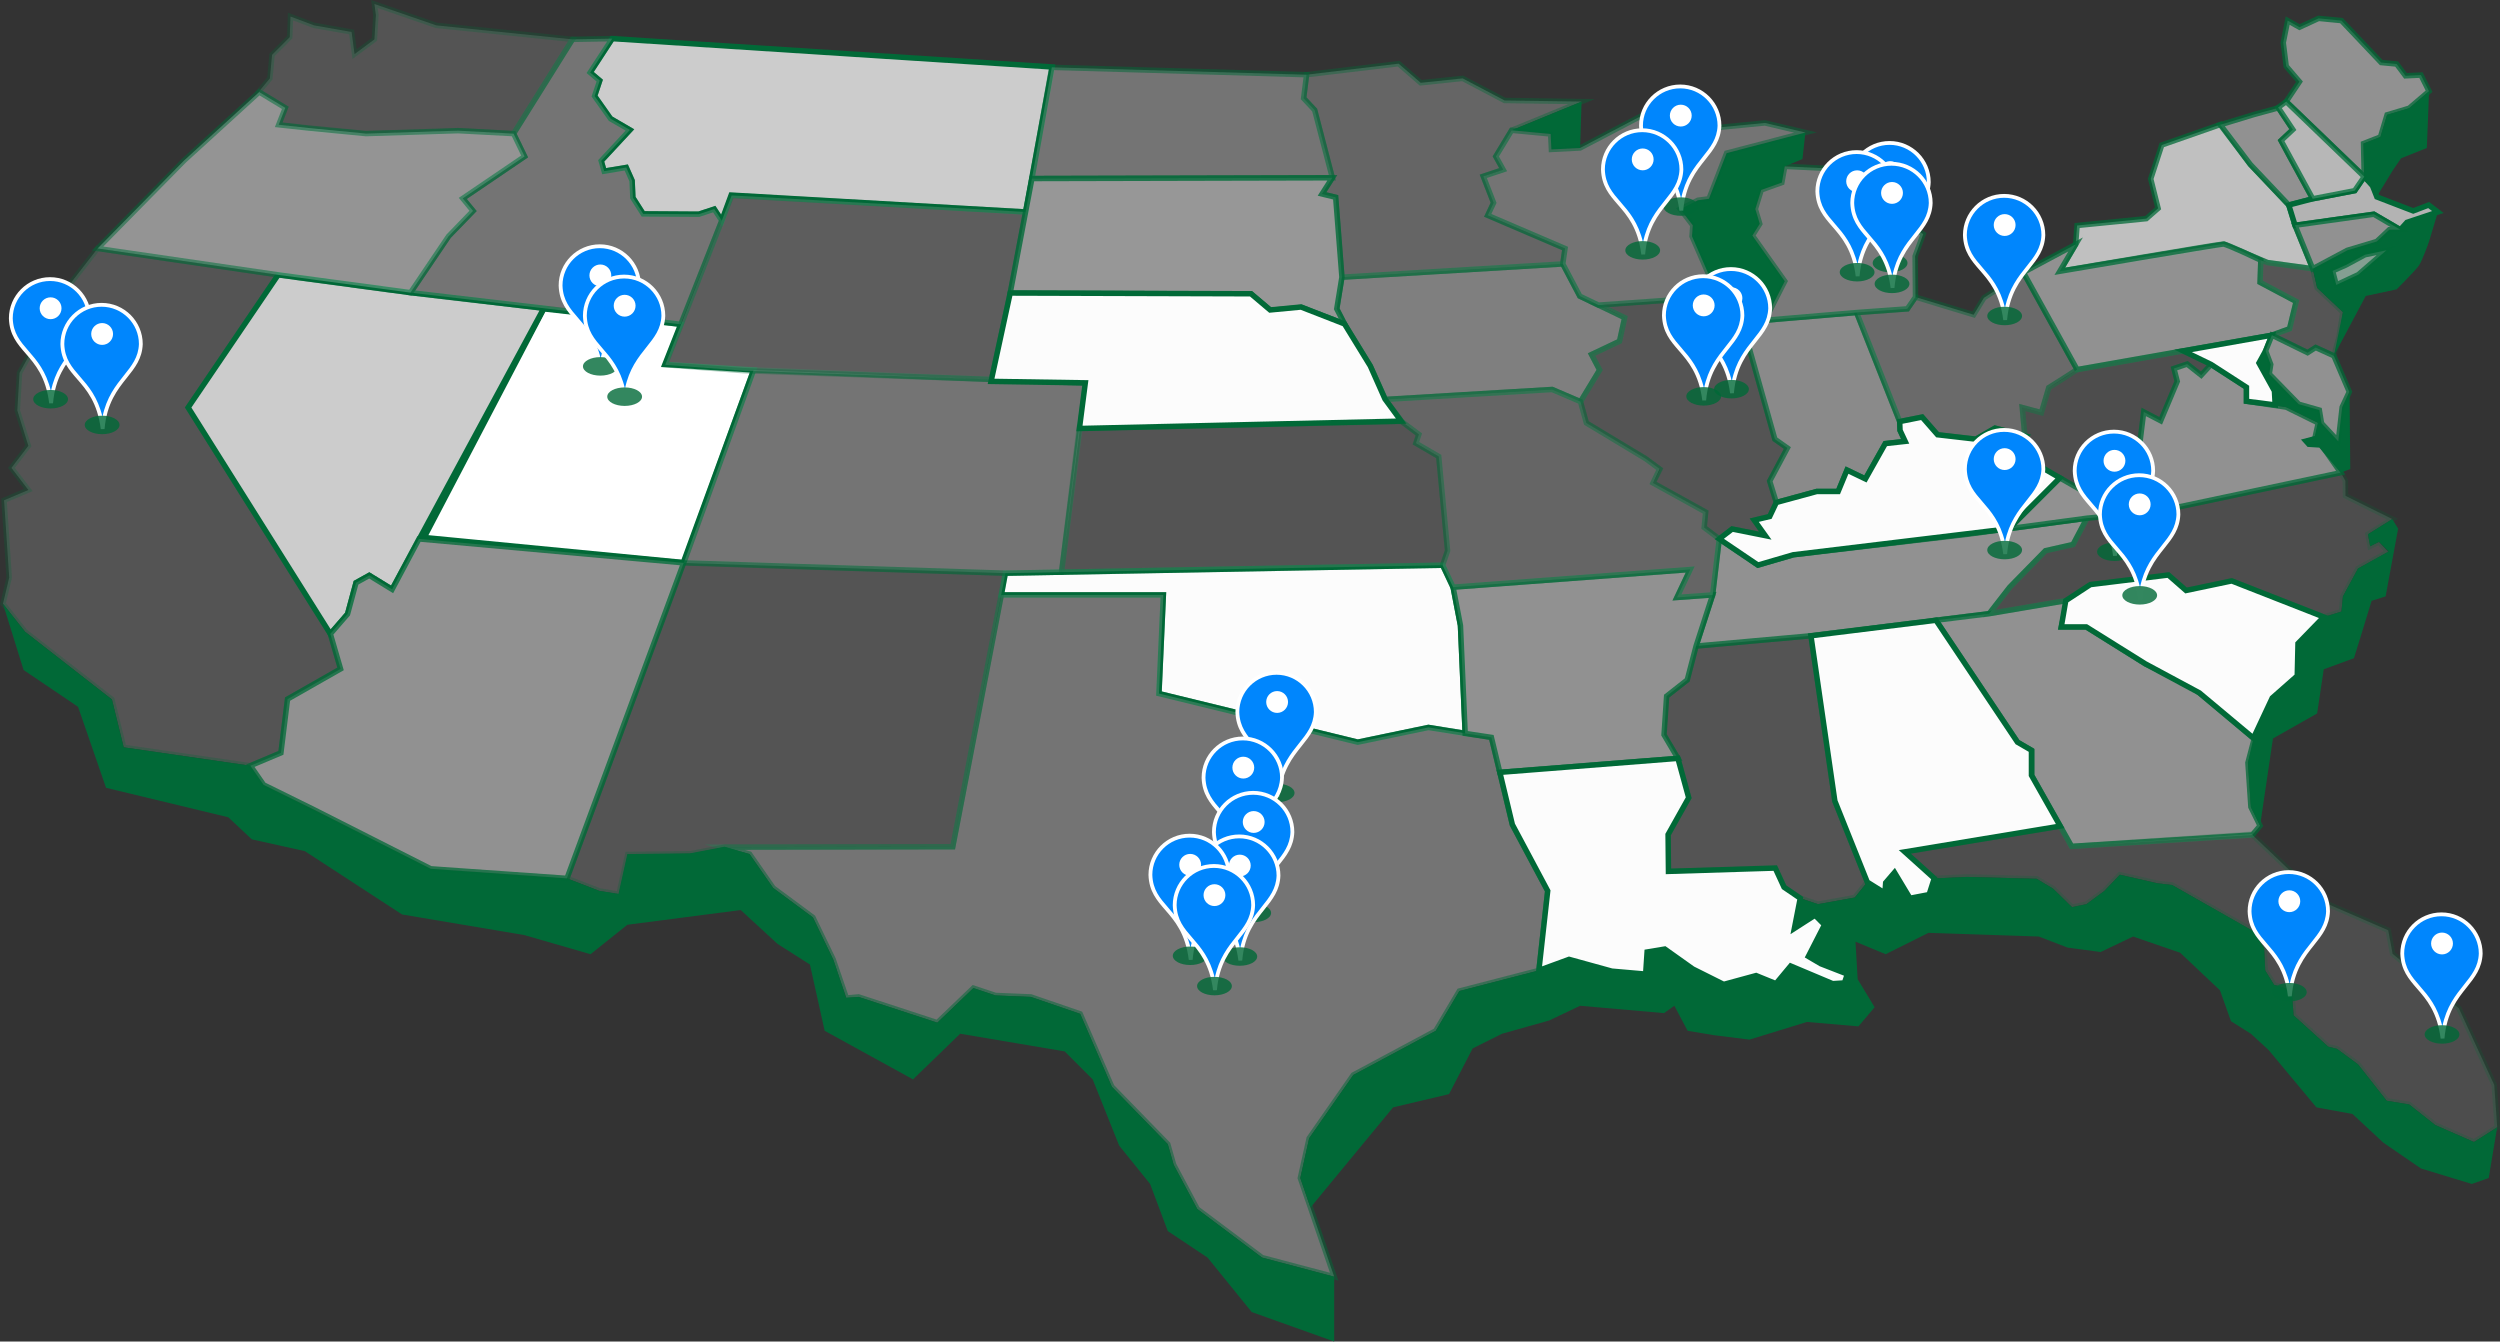 <svg xmlns="http://www.w3.org/2000/svg" width="4580" height="2457.63" viewBox="0 0 4580 2457.63"><rect x="0" y="0" width="4580" height="2457.63" fill="#333333" stroke="none"/><defs><style>.c{opacity:.26;}.c,.d,.e,.f,.g,.h,.i,.j,.k,.l,.m,.n,.o,.p,.q,.r,.s,.t,.u{stroke:#016937;stroke-miterlimit:10;stroke-width:10px;}.c,.d,.e,.f,.j,.k,.l,.n,.o,.p,.q,.r,.s{fill:#b3b3b3;}.d{opacity:.78;}.e{mix-blend-mode:multiply;opacity:.27;}.v,.w{fill:#016937;}.x{fill:#0086fd;}.y,.i{fill:#fff;}.g{fill:#ccc;}.h{fill:#fcfcfc;}.j{opacity:.59;}.k{opacity:.43;}.l,.m,.t{opacity:.74;}.m{fill:#e6e6e6;}.n,.u{opacity:.51;}.o{opacity:.68;}.p{opacity:.56;}.z{isolation:isolate;}.q{opacity:.33;}.r{opacity:.21;}.s{opacity:.39;}.t,.u{fill:#f2f2f2;}.w{opacity:.8;}</style></defs><g class="z"><g id="b"><g><polygon class="t" points="3773.55 497.02 3802.55 447.78 3805.22 413.12 3932.05 400.57 3953.63 381.69 3940.14 327.73 3960.37 265.68 4068.29 227.91 4122.52 301.16 4193.06 375.62 4204.52 412.71 4236.9 492.3 4204.52 487.88 4154.07 481 4074.71 447.4 3773.55 497.02"></polygon><polygon class="h" points="2642.87 1035.48 2662.23 1076.54 2675.56 1145.83 2684.21 1343.62 2616.88 1332.66 2487.39 1359.63 2123.19 1270.61 2131.28 1089.86 1834.52 1089.86 1841.84 1050.06 2642.87 1035.48"></polygon><polygon class="i" points="996.19 565.81 1247.08 594.14 1218.08 667.65 1380.62 677.77 1251.8 1030.5 776.99 984.64 996.19 565.81"></polygon><polygon class="g" points="1121.63 70.77 1081.17 132.82 1098.7 147.65 1089.26 175.98 1118.26 217.12 1154.01 238.03 1101.4 294.68 1106.8 313.57 1147.26 306.82 1158.05 331.1 1159.4 362.13 1178.29 391.8 1280.13 392.48 1308.46 383.04 1322.34 404.16 1339.48 357.41 1878.88 388.31 1927.6 122.7 1121.63 70.77"></polygon><polygon class="n" points="1327.35 1551.98 1745.5 1551.18 1834.52 1089.86 2131.28 1089.86 2123.19 1270.61 2487.39 1359.63 2616.88 1332.66 2732.21 1350.87 2770.65 1510.71 2835.4 1632.11 2819.21 1777.79 2673.53 1815.56 2630.37 1888.4 2479.29 1969.33 2398.36 2085.34 2382.17 2158.18 2444.22 2338.93 2312.03 2303.86 2193.33 2214.83 2150.16 2133.9 2139.37 2096.13 2036.86 1990.91 1978.85 1857.37 1888.48 1826.35 1823.73 1823.65 1783.27 1810.16 1717.17 1873.56 1572.84 1826.35 1550.58 1828.37 1526.24 1757.37 1489.21 1680.67 1416.37 1626.71 1373.2 1564.66 1327.35 1551.98"></polygon><polygon class="c" points="1038.68 1609.18 1251.8 1030.5 1841.84 1050.06 1745.5 1551.18 1328.01 1551.85 1264.62 1563.99 1149.96 1565.34 1133.77 1638.18 1098.03 1632.11 1038.68 1609.18"></polygon><polygon class="c" points="509.61 503.53 344.67 746.56 605.2 1161.28 623.89 1225.42 526.77 1280.72 514.63 1379.19 458.65 1402.8 321.78 1382.9 226.65 1369.08 205.06 1281.4 45.89 1157.3 5.43 1106.04 16.89 1058.16 7.45 916.52 51.96 897.64 20.94 857.17 51.96 816.7 31.73 751.96 35.78 683.16 118.06 533.44 178.76 455.2 509.61 503.53"></polygon><polygon class="g" points="509.61 503.53 752.04 536.14 996.19 564.74 718.32 1079.74 676.5 1054.11 652.22 1067.6 636.71 1124.93 605.2 1161.28 344.67 746.56 509.61 503.53"></polygon><polygon class="n" points="1380.62 677.77 1988.97 702.05 1944.7 1048.19 1841.84 1050.06 1252.66 1031.28 1380.62 677.77"></polygon><polygon class="j" points="2458.38 507.81 2448.94 565.81 2463.11 593.46 2510.81 671.47 2537.97 731.72 2843.49 713.51 2895.43 735.77 2930.5 677.77 2915.66 649.44 2966.92 625.16 2976.36 582 2894.21 542.56 2863.05 483.53 2458.38 507.81"></polygon><polygon class="s" points="2393.64 136.86 2562.25 116.63 2602.72 151.7 2679.6 143.61 2756.49 184.07 2897.45 186.1 2769.3 238.71 2740.3 286.59 2753.79 310.87 2717.37 323.01 2736.26 371.57 2725.47 394.5 2867.1 455.2 2863.05 483.53 2458.38 507.81 2446.92 361.45 2421.96 355.38 2440.85 325.71 2408.48 201.61 2388.24 180.03 2393.64 136.86"></polygon><polygon class="c" points="1976.98 784.44 2567.65 772.19 2599.34 795.8 2593.95 811.98 2635.76 836.26 2651.95 1008.92 2642.87 1035.48 1944.7 1048.19 1976.98 784.44"></polygon><polygon class="n" points="1926.92 123.37 1890.5 327.06 2440.85 325.71 2408.48 201.61 2388.24 180.03 2393.64 136.86 1926.92 123.37"></polygon><polygon class="n" points="1048.79 72.12 940.88 244.78 961.12 286.59 847.81 363.48 866.69 386.41 822.18 432.27 752.04 536.14 1247.08 594.14 1322.34 404.16 1308.46 383.04 1280.13 392.48 1178.29 391.8 1159.4 362.13 1158.05 331.1 1147.26 306.82 1106.8 313.57 1101.4 294.68 1154.01 238.03 1118.94 217.8 1089.26 175.98 1098.7 147.65 1081.17 132.82 1121.63 70.77 1048.79 72.12"></polygon><polygon class="c" points="474.17 167.89 494.4 143.61 498.45 100.44 530.82 68.07 532.17 30.3 575.33 46.49 644.13 58.63 649.52 99.09 685.94 72.12 688.64 27.6 685.94 7.37 799.25 46.49 1048.79 72.12 940.88 244.78 839.11 239.38 785.76 242.08 668.41 244.78 578.71 237.36 510.59 228.59 522.73 197.56 474.17 167.89"></polygon><polygon class="q" points="1340.4 358.08 1878.88 388.31 1850.71 536.81 1816.4 695.17 1362.03 679.12 1218.75 668.33 1340.4 358.08"></polygon><polygon class="d" points="1850.71 536.81 2292.47 538.83 2327.54 568.51 2384.2 563.11 2463.11 593.46 2448.94 565.81 2458.38 507.81 2446.92 361.45 2421.96 355.38 2440.85 325.71 1890.5 327.06 1850.71 536.81"></polygon><polygon class="c" points="3107.2 1183.6 3091.01 1245.65 3053.25 1275.33 3047.18 1346.14 3073.92 1389.31 3093.71 1461.47 3055.94 1528.92 3055.94 1596.36 3252.88 1590.97 3269.07 1626.04 3298.79 1645.6 3330.44 1656.39 3397.89 1644.25 3420.82 1615.92 3361.47 1467.54 3317.63 1164.72 3107.2 1183.6"></polygon><polygon class="l" points="3137.55 1089.86 3149.69 987.34 3220.51 1035.22 3285.25 1016.34 3606.29 978.57 3823.17 949.31 3797.83 997.46 3747.25 1008.92 3681.83 1075.69 3644.06 1124.25 3317.63 1164.72 3107.2 1183.6 3137.55 1089.86"></polygon><polygon class="l" points="3546.67 1136.32 3695.99 1359.63 3722.3 1375.15 3722.3 1421.01 3795.14 1550.5 4126.29 1529.59 4140.45 1512.73 4123.63 1478.41 4118.19 1397.4 4129.66 1353.56 4013.66 1256.44 3930.02 1215.98 3822.11 1148.53 3776.25 1148.53 3787.04 1099.97 3644.06 1124.25 3546.67 1136.32"></polygon><polygon class="r" points="3823.17 949.31 3949.46 937.56 4288.15 865.94 4296.68 880.73 4296.92 908.43 4382.58 950.92 4338.09 978.67 4342.11 1000.83 4358.3 992.73 4375.16 1010.94 4319.88 1041.39 4292.2 1092.55 4289.53 1120.3 4257.13 1130.32 4088.52 1064.23 4004.89 1081.76 3972.51 1053.43 3829.53 1070.97 3784.47 1100.41 3644.06 1124.25 3681.83 1075.69 3747.25 1008.92 3797.83 997.46 3823.17 949.31"></polygon><polygon class="r" points="3489.61 1560.62 3543.57 1609.18 3603.31 1606.49 3731.12 1609.92 3761.47 1628.13 3795.81 1661.78 3822.17 1656.46 3855.16 1632.11 3883.49 1602.43 3952.62 1618.13 3979.26 1621.32 4129.66 1706.97 4147.91 1737.39 4149.93 1777.85 4166.12 1804.15 4198.49 1814.27 4201.83 1860.07 4265.25 1917.46 4281.44 1921.5 4319.88 1949.83 4372.49 2016.59 4413.6 2023.29 4461.51 2061.1 4532.3 2092.08 4574.81 2065.15 4569.4 1987.54 4504.65 1847.26 4383.25 1747.44 4375.16 1704.27 4255.41 1652.24 4124.94 1528.24 3795.14 1550.5 3774.23 1513.41 3489.61 1560.62"></polygon><polygon class="l" points="2662.07 1075.69 3096.41 1043.32 3072.13 1094.58 3137.55 1089.86 3107.2 1183.6 3091.01 1245.65 3053.25 1275.33 3048.52 1346.14 3073.92 1389.31 2747.72 1414.94 2732.21 1350.87 2684.21 1343.62 2675.56 1145.83 2662.07 1075.69"></polygon><polygon class="c" points="2928.42 558.98 2960.17 556.37 3110.2 545.76 3145.64 538.16 3167.23 590.77 3190.83 588.74 3251.53 804.56 3274.46 820.75 3242.09 881.45 3254.23 920.57 3242.09 946.2 3213.76 952.94 3234 981.27 3173.3 969.13 3149.69 987.34 3122.04 966.43 3124.74 938.1 3028.29 884.82 3041.11 859.87 3014.8 840.31 2906.22 774.89 2895.43 735.77 2930.5 677.77 2915.66 649.44 2966.92 625.16 2976.36 582 2953.28 570.63 2928.42 558.98"></polygon><polygon class="o" points="3190.83 588.74 3233.32 586.72 3401.26 572.56 3480.24 772.3 3480.84 788.38 3490.29 808.61 3453.87 812.66 3417.45 877.4 3383.72 861.22 3367.54 900.34 3328.42 900.34 3254.23 920.57 3242.09 881.45 3274.46 820.75 3251.53 804.56 3190.83 588.74"></polygon><polygon class="k" points="3480.24 772.3 3521.31 764.1 3549.64 796.47 3619.78 804.56 3654.85 784.33 3709.48 798.49 3704.76 746.56 3739.83 756 3753.32 710.14 3805.25 677.09 3706.78 499.04 3634.62 545.58 3615.73 576.6 3509.17 544.23 3494.33 565.81 3401.26 572.56 3480.24 772.3"></polygon><path class="l" d="M3706.78,499.04l95.77-51.26-29,49.23s292.71-49.91,299.45-49.91,68.79,29.68,68.79,29.68l-1.35,40.47,66.1,35.07-12.14,49.91-33.72,12.14-355.43,62.72-98.47-178.05Z"></path><polygon class="r" points="3780.69 693.24 3753.32 710.14 3739.83 756 3704.76 746.56 3709.48 798.49 3694.7 808.72 3713.66 840.65 3816.1 899.77 3849.1 882.33 3915.86 847.05 3927.33 754.66 3958.35 770.84 3988.7 698.68 3982.63 675.07 4006.91 666.98 4032.58 687.33 4050.75 667.65 3999.49 642.82 3805.25 677.09 3780.69 693.24"></polygon><polygon class="l" points="3680.54 968.56 3773.61 875.49 3816.1 899.77 3915.86 847.05 3927.33 754.66 3958.35 770.84 3988.7 698.68 3982.63 675.07 4006.91 666.98 4032.58 687.33 4050.75 667.65 4115.5 709.47 4115.5 735.1 4188.34 745.89 4247.01 774.89 4241.62 799.17 4288.15 865.94 3949.46 937.56 3823.17 949.31 3680.54 968.56"></polygon><polygon class="l" points="4067.61 228.59 4122.52 301.16 4193.06 375.62 4236.9 364.15 4194.41 286.59 4178.89 257.59 4200.48 237.36 4174.17 197.56 4129.66 209.7 4067.61 228.59"></polygon><polygon class="f" points="4204.52 412.71 4348.86 392.48 4397.42 420.81 4409.56 407.32 4466.21 388.43 4449.35 375.62 4421.02 386.41 4354.46 360.79 4346.42 340.4 4331.32 323.69 4313.78 349.31 4236.9 364.15 4193.06 375.62 4204.52 412.71"></polygon><polygon class="l" points="4188.34 186.1 4255.78 250.85 4331.32 323.69 4329.97 262.99 4361 250.85 4373.14 210.38 4413.6 198.24 4450.02 167.21 4435.18 137.54 4406.86 138.89 4390.67 117.3 4362.34 114.61 4289.5 37.72 4247.69 33.67 4212.62 49.86 4191.03 37.72 4182.94 78.19 4188.34 121.35 4212.62 149.68 4188.34 186.1"></polygon><polygon class="e" points="4154.07 481 4236.9 492.3 4244.99 527.37 4292.2 571.88 4285.03 617.16 4275.73 651.58 4242.29 636.63 4227.45 646.07 4162.14 614.04 4194.41 602.23 4206.55 552.32 4140.45 517.25 4141.8 476.78 4154.07 481"></polygon><polygon class="s" points="2906.22 774.89 3014.8 840.31 3040.43 859.19 3028.29 884.82 3124.74 938.1 3122.04 966.43 3149.69 987.34 3137.55 1089.86 3072.13 1094.58 3096.41 1043.32 2662.07 1075.69 2642.87 1035.48 2651.95 1008.92 2635.76 836.26 2593.95 811.98 2599.34 795.8 2568.13 772.39 2537.97 731.72 2843.49 713.51 2895.43 735.77 2906.22 774.89"></polygon><g><polygon class="v" points="5.43 1106.04 15.99 1139.99 43.2 1227.44 143.01 1294.89 194.27 1443.26 418.19 1497.22 461.35 1537.69 558.47 1559.27 736.53 1675.27 960.44 1713.04 1081.84 1748.11 1149.29 1694.16 1357.02 1667.18 1424.46 1729.23 1483.81 1767 1510.79 1888.4 1672.66 1977.43 1758.99 1893.79 1950.53 1926.17 2001.79 1977.43 2050.35 2098.83 2107 2168.97 2139.37 2255.3 2212.21 2303.86 2293.15 2403.67 2444.22 2457.63 2444.22 2338.93 2312.03 2303.86 2193.33 2214.83 2150.16 2133.9 2139.37 2096.13 2036.86 1990.91 1978.85 1857.37 1888.48 1826.35 1823.73 1823.65 1783.27 1810.16 1717.17 1873.56 1572.84 1826.35 1549.91 1827.7 1526.98 1758.9 1489.21 1680.67 1416.37 1626.71 1373.2 1564.66 1327.34 1551.18 1263.94 1563.32 1149.29 1564.66 1133.1 1637.5 1098.03 1632.11 1038.68 1609.18 789.13 1591.64 653.63 1523.03 482.93 1437.87 458.65 1402.8 226.65 1369.08 205.06 1281.4 45.89 1157.3 5.43 1106.04"></polygon><polygon class="v" points="2400.73 2212.24 2552.13 2028.68 2654.65 2004.4 2697.81 1920.77 2751.77 1893.79 2838.1 1869.51 2894.75 1842.54 3048.52 1856.02 3067.41 1842.54 3091.69 1888.4 3140.25 1896.49 3205 1904.58 3310.21 1872.21 3404.63 1880.3 3434.31 1845.23 3403.28 1793.98 3399.24 1725.18 3454.54 1748.11 3532.78 1709 3735.11 1715.74 3787.72 1735.97 3848.42 1744.07 3907.77 1715.74 3994.1 1745.42 4066.94 1814.21 4087.17 1870.86 4123.59 1893.79 4155.96 1923.47 4243.64 2028.68 4309.74 2040.82 4366.39 2093.43 4435.18 2140.64 4528.26 2168.97 4559.28 2158.18 4574.81 2065.15 4532.3 2092.08 4461.51 2061.1 4413.6 2023.29 4372.49 2016.59 4319.88 1949.83 4281.44 1921.5 4265.25 1917.46 4201.83 1860.07 4198.49 1814.27 4166.12 1804.15 4149.93 1777.85 4147.91 1737.39 4128.99 1706.3 3979.26 1621.32 3951.65 1618.02 3883.49 1602.43 3855.16 1632.11 3822.17 1656.46 3795.81 1661.78 3761.47 1628.13 3731.12 1609.92 3602.92 1606.48 3543.57 1609.18 3534.13 1638.85 3499.05 1645.6 3470.73 1598.39 3454.54 1617.27 3453.19 1636.16 3420.82 1615.92 3397.89 1644.25 3330.44 1656.39 3298.07 1645.6 3287.28 1700.9 3325.05 1676.62 3342.58 1694.16 3312.91 1752.16 3335.84 1765.65 3384.4 1784.53 3379 1800.72 3357.42 1802.07 3280.53 1769.7 3253.56 1802.07 3217.14 1787.23 3157.78 1803.42 3101.13 1775.09 3049.87 1738.67 3017.5 1744.07 3014.8 1784.53 2952.75 1779.14 2874.52 1757.56 2819.21 1777.79 2673.53 1815.56 2630.37 1888.4 2479.29 1969.33 2398.36 2085.34 2382.17 2158.18 2400.73 2212.24"></polygon><polygon class="v" points="4140.45 1512.73 4164.06 1352.89 4244.99 1307.03 4257.13 1226.09 4312.43 1205.86 4324.58 1166.74 4344.81 1100.65 4370.44 1092.55 4393.37 968.45 4382.58 950.92 4338.09 978.67 4342.11 1000.83 4358.3 992.73 4375.83 1010.27 4319.88 1041.39 4292.2 1092.55 4289.53 1120.3 4257.13 1130.32 4209.92 1178.88 4208.57 1238.23 4162.71 1278.7 4128.31 1352.21 4118.19 1397.4 4123.63 1478.41 4140.45 1512.73"></polygon><polygon class="v" points="4290.85 745.89 4304.34 718.91 4305.69 859.19 4288.15 865.94 4249.04 820.08 4227.45 818.73 4215.31 805.24 4240.94 798.49 4246.34 774.21 4188.34 745.89 4168.16 742.9 4166.75 716.21 4156.59 697.82 4138.43 664.95 4150.6 642.82 4160.01 667.65 4157.31 685.19 4211.27 740.49 4249.04 751.28 4253.08 775.56 4283.69 808.52 4290.85 745.89"></polygon><path class="v" d="M4275.73,651.58l58.29-109.37,56.65-12.14s33.72-33.72,40.47-43.16c6.74-9.44,18.88-44.51,18.88-44.51l16.19-53.96-56.65,18.88-12.14,13.49h-20.23l-22.93,21.58-53.96,16.19-63.4,33.72,8.09,35.07,47.21,44.51-16.47,79.7Z"></path><polygon class="v" points="4331.32 323.69 4329.97 262.99 4361 250.85 4373.14 210.38 4413.6 198.24 4450.02 167.21 4445.98 271.08 4398.76 289.96 4383.93 311.55 4354.25 360.11 4331.32 323.69"></polygon><polygon class="v" points="3167.23 590.77 3099.78 434.29 3101.13 412.71 3078.2 383.04 3110.57 366.85 3130.81 364.15 3163.18 280.52 3307.51 242.75 3302.12 291.31 3269.74 304.8 3264.35 334.48 3226.58 347.97 3215.79 383.04 3223.88 410.01 3210.39 431.6 3269.74 515.23 3233.32 586.72 3167.23 590.77"></polygon><polygon class="v" points="2897.45 186.1 2894.75 271.08 2842.14 273.78 2840.8 245.45 2769.3 238.71 2897.45 186.1"></polygon></g><polygon class="u" points="178.76 455.2 337.25 294.01 474.84 168.56 522.73 197.56 510.59 228.59 566.57 234.66 670.43 244.73 839.11 239.38 940.88 244.78 961.12 286.59 847.81 363.48 866.69 386.41 821.77 432.88 752.04 536.14 509.61 503.53 178.76 455.2"></polygon><polygon class="h" points="3776.25 1148.53 3784.47 1100.41 3829.53 1070.97 3972.51 1053.43 4004.89 1081.76 4088.52 1064.23 4257.13 1130.32 4209.92 1178.88 4208.57 1238.23 4162.71 1278.7 4128.31 1352.21 4029.17 1269.26 3930.02 1215.98 3822.11 1148.53 3776.25 1148.53"></polygon><polygon class="m" points="4236.9 364.15 4178.89 257.59 4200.48 237.36 4173.5 196.89 4188.34 186.1 4331.32 323.69 4313.78 349.31 4236.9 364.15"></polygon><polygon class="h" points="3999.49 642.82 4162.14 614.04 4150.6 642.82 4138.43 664.95 4166.75 716.21 4168.1 741.84 4115.5 735.1 4115.5 709.47 4050.75 667.65 3999.49 642.82"></polygon><polygon class="l" points="4162.14 614.04 4227.45 646.07 4242.29 636.63 4275.59 651.81 4303.91 717.91 4290.85 745.89 4283.69 808.52 4253.08 775.56 4249.04 751.28 4211.27 740.49 4157.31 685.19 4160.01 667.65 4150.6 642.82 4162.14 614.04"></polygon><polygon class="p" points="3233.32 586.72 3269.74 515.23 3210.39 431.6 3223.88 410.01 3215.79 383.04 3226.58 347.97 3264.35 334.48 3269.74 304.8 3383.05 310.2 3404.63 366.85 3388.44 401.92 3415.42 420.81 3461.29 388.43 3523.33 428.9 3508.5 469.37 3509.17 544.23 3494.33 565.81 3401.26 572.56 3233.32 586.72"></polygon><polygon class="n" points="2769.3 238.71 2840.8 245.45 2842.14 273.78 2894.75 271.08 3033.69 198.24 3025.59 245.45 3233.32 225.22 3307.51 242.75 3163.18 280.52 3130.81 364.15 3110.57 366.85 3078.2 383.04 3101.13 412.71 3099.78 432.95 3145.64 538.16 3107.88 546.25 2928.42 558.98 2894.21 542.56 2863.05 483.53 2867.1 455.2 2725.47 394.5 2736.26 371.57 2717.37 323.01 2753.79 310.87 2740.3 286.59 2769.3 238.71"></polygon><polygon class="h" points="1850.71 536.81 2291.8 538.16 2326.87 567.83 2383.52 562.44 2463.11 593.46 2510.32 670.35 2537.29 731.05 2566.97 771.52 1977.51 785.01 1988.3 701.37 1815.64 698.68 1850.71 536.81"></polygon><polygon class="h" points="2747.72 1414.94 3073.92 1389.31 3093.71 1461.47 3055.94 1528.92 3056.61 1596.36 3252.21 1590.29 3268.39 1625.36 3298.07 1645.6 3287.28 1700.9 3325.05 1676.62 3342.58 1694.16 3312.91 1752.16 3335.84 1765.65 3384.4 1784.53 3379 1800.72 3357.42 1802.07 3280.53 1769.7 3253.56 1802.07 3217.14 1787.23 3157.78 1803.42 3101.13 1775.09 3049.87 1738.67 3017.5 1744.07 3014.8 1784.53 2952.75 1779.14 2874.52 1757.56 2819.21 1777.79 2835.4 1632.11 2770.65 1510.71 2747.72 1414.94"></polygon><polygon class="h" points="3317.63 1164.72 3546.67 1136.32 3695.99 1359.63 3721.62 1374.47 3721.62 1420.33 3774.23 1513.41 3489.61 1560.62 3543.57 1609.18 3534.13 1638.85 3499.05 1645.6 3470.73 1598.39 3454.54 1617.27 3453.19 1636.16 3420.82 1615.92 3361.47 1467.54 3317.63 1164.72"></polygon><polygon class="l" points="4204.52 412.71 4348.86 392.48 4397.42 420.81 4377.18 420.81 4354.25 442.39 4300.29 458.57 4236.9 492.3 4204.52 412.71"></polygon><polygon class="l" points="767.55 987.34 1252.48 1031.18 1038.68 1609.18 789.13 1591.64 576.01 1483.73 482.93 1437.87 458.65 1402.8 514.63 1379.19 526.77 1280.72 623.89 1225.42 605.2 1161.28 636.71 1124.93 652.22 1067.6 676.5 1054.11 718.32 1079.74 767.55 987.34"></polygon><polygon class="l" points="4273.32 496.34 4280.06 521.97 4320.53 503.09 4371.79 458.57 4332.67 466.67 4297.6 485.55 4273.32 496.34"></polygon><polygon class="h" points="3328.42 900.34 3367.54 900.34 3383.72 861.22 3417.45 877.4 3453.87 812.66 3490.29 808.61 3480.84 788.38 3480.24 772.3 3521.31 764.1 3549.64 796.47 3619.78 804.56 3654.85 784.33 3709.48 798.49 3694.7 808.72 3713.66 840.65 3773.61 875.49 3680.54 968.56 3285.25 1016.34 3220.51 1035.22 3149.69 987.34 3173.3 969.13 3234 981.27 3213.76 952.94 3242.09 946.2 3254.23 920.57 3328.42 900.34"></polygon></g><g><g><path class="x" d="M2338.7,1232.63c-39.7,0-71.88,32.18-71.88,71.88,1.94,62.16,62.16,62.16,73.82,155.41,7.77-89.36,67.99-99.07,69.93-155.41,0-39.7-32.18-71.88-71.88-71.88Zm.97,69.93c-9.12,0-16.51-7.39-16.51-16.51s7.39-16.51,16.51-16.51,16.51,7.39,16.51,16.51-7.39,16.51-16.51,16.51Z"></path><path class="y" d="M2341.27,1460.21l-4.1,.13c-6.11-48.9-25.87-71.6-43.3-91.62-15.23-17.49-29.61-34.01-30.55-64.11v-.11c0-41.56,33.81-75.38,75.37-75.38s75.38,33.81,75.38,75.38v.12c-.92,26.59-14.48,43.53-28.83,61.46-17.32,21.63-36.94,46.15-41.11,94.12h-2.86Zm-70.94-155.76c.88,27.57,13.83,42.45,28.83,59.68,15.33,17.61,32.39,37.21,41.12,73.84,7.5-36.27,24.35-57.33,39.5-76.26,14.19-17.73,26.44-33.04,27.3-57.27-.03-37.67-30.69-68.32-68.38-68.32s-68.35,30.64-68.38,68.32Zm69.35,1.61c-11.03,0-20.01-8.98-20.01-20.01s8.98-20.01,20.01-20.01,20.01,8.98,20.01,20.01-8.98,20.01-20.01,20.01Z"></path></g><ellipse class="w" cx="2339.7" cy="1452.67" rx="31.87" ry="16.95"></ellipse></g><g><g><path class="x" d="M2276.75,1352.87c-39.7,0-71.88,32.18-71.88,71.88,1.94,62.16,62.16,62.16,73.82,155.41,7.77-89.36,67.99-99.07,69.93-155.41,0-39.7-32.18-71.88-71.88-71.88Zm.97,69.93c-9.12,0-16.51-7.39-16.51-16.51s7.39-16.51,16.51-16.51,16.51,7.39,16.51,16.51-7.39,16.51-16.51,16.51Z"></path><path class="y" d="M2279.32,1580.46l-4.1,.13c-6.11-48.9-25.87-71.6-43.3-91.62-15.23-17.49-29.61-34.01-30.55-64.11v-.11c0-41.56,33.81-75.38,75.37-75.38s75.38,33.81,75.38,75.38v.12c-.92,26.59-14.48,43.53-28.83,61.46-17.32,21.63-36.94,46.15-41.11,94.12h-2.86Zm-70.94-155.76c.88,27.57,13.83,42.45,28.83,59.68,15.33,17.61,32.39,37.21,41.12,73.84,7.5-36.27,24.35-57.33,39.5-76.26,14.19-17.73,26.44-33.04,27.3-57.27-.03-37.67-30.69-68.32-68.38-68.32s-68.35,30.64-68.38,68.32Zm69.35,1.61c-11.03,0-20.01-8.98-20.01-20.01s8.98-20.01,20.01-20.01,20.01,8.98,20.01,20.01-8.98,20.01-20.01,20.01Z"></path></g><ellipse class="w" cx="2277.75" cy="1572.92" rx="31.87" ry="16.95"></ellipse></g><g><g><path class="x" d="M2295.79,1452.46c-39.7,0-71.88,32.18-71.88,71.88,1.94,62.16,62.16,62.16,73.82,155.41,7.77-89.36,67.99-99.07,69.93-155.41,0-39.7-32.18-71.88-71.88-71.88Zm.97,69.93c-9.12,0-16.51-7.39-16.51-16.51s7.39-16.51,16.51-16.51,16.51,7.39,16.51,16.51-7.39,16.51-16.51,16.51Z"></path><path class="y" d="M2298.36,1680.05l-4.1,.13c-6.11-48.9-25.87-71.6-43.3-91.62-15.23-17.49-29.61-34.01-30.55-64.11v-.11c0-41.56,33.81-75.38,75.37-75.38s75.38,33.81,75.38,75.38v.12c-.92,26.59-14.48,43.53-28.83,61.46-17.32,21.63-36.94,46.15-41.11,94.12h-2.86Zm-70.94-155.76c.88,27.57,13.83,42.45,28.83,59.68,15.33,17.61,32.39,37.21,41.12,73.84,7.5-36.27,24.35-57.33,39.5-76.26,14.19-17.73,26.44-33.04,27.3-57.27-.03-37.67-30.69-68.32-68.38-68.32s-68.35,30.64-68.38,68.32Zm69.35,1.61c-11.03,0-20.01-8.98-20.01-20.01s8.98-20.01,20.01-20.01,20.01,8.98,20.01,20.01-8.98,20.01-20.01,20.01Z"></path></g><ellipse class="w" cx="2296.79" cy="1672.5" rx="31.87" ry="16.95"></ellipse></g><g><g><path class="x" d="M91.71,511.3c-39.7,0-71.88,32.18-71.88,71.88,1.94,62.16,62.16,62.16,73.82,155.41,7.77-89.36,67.99-99.07,69.93-155.41,0-39.7-32.18-71.88-71.88-71.88Zm.97,69.93c-9.12,0-16.51-7.39-16.51-16.51s7.39-16.51,16.51-16.51,16.51,7.39,16.51,16.51-7.39,16.51-16.51,16.51Z"></path><path class="y" d="M94.28,738.89l-4.1,.13c-6.11-48.9-25.87-71.6-43.3-91.62-15.23-17.49-29.61-34.01-30.55-64.11v-.11c0-41.56,33.81-75.38,75.37-75.38s75.38,33.81,75.38,75.38v.12c-.92,26.59-14.48,43.53-28.83,61.46-17.32,21.63-36.94,46.15-41.11,94.12h-2.86ZM23.33,583.12c.88,27.57,13.83,42.45,28.83,59.68,15.33,17.61,32.39,37.21,41.12,73.84,7.5-36.27,24.35-57.33,39.5-76.26,14.19-17.73,26.44-33.04,27.3-57.27-.03-37.67-30.69-68.32-68.38-68.32s-68.35,30.64-68.38,68.32Zm69.35,1.61c-11.03,0-20.01-8.98-20.01-20.01s8.98-20.01,20.01-20.01,20.01,8.98,20.01,20.01-8.98,20.01-20.01,20.01Z"></path></g><ellipse class="w" cx="92.71" cy="731.34" rx="31.87" ry="16.95"></ellipse></g><g><g><path class="x" d="M2270.32,1532.3c-39.7,0-71.88,32.18-71.88,71.88,1.94,62.16,62.16,62.16,73.82,155.41,7.77-89.36,67.99-99.07,69.93-155.41,0-39.7-32.18-71.88-71.88-71.88Zm.97,69.93c-9.12,0-16.51-7.39-16.51-16.51s7.39-16.51,16.51-16.51,16.51,7.39,16.51,16.51-7.39,16.51-16.51,16.51Z"></path><path class="y" d="M2272.89,1759.89l-4.1,.13c-6.11-48.9-25.87-71.6-43.3-91.62-15.23-17.49-29.61-34.01-30.55-64.11v-.11c0-41.56,33.81-75.38,75.37-75.38s75.38,33.81,75.38,75.38v.12c-.92,26.59-14.48,43.53-28.83,61.46-17.32,21.63-36.94,46.15-41.11,94.12h-2.86Zm-70.94-155.76c.88,27.57,13.83,42.45,28.83,59.68,15.33,17.61,32.39,37.21,41.12,73.84,7.5-36.27,24.35-57.33,39.5-76.26,14.19-17.73,26.44-33.04,27.3-57.27-.03-37.67-30.69-68.32-68.38-68.32s-68.35,30.64-68.38,68.32Zm69.35,1.61c-11.03,0-20.01-8.98-20.01-20.01s8.98-20.01,20.01-20.01,20.01,8.98,20.01,20.01-8.98,20.01-20.01,20.01Z"></path></g><ellipse class="w" cx="2271.32" cy="1752.34" rx="31.87" ry="16.95"></ellipse></g><g><g><path class="x" d="M186.12,558.43c-39.7,0-71.88,32.18-71.88,71.88,1.94,62.16,62.16,62.16,73.82,155.41,7.77-89.36,67.99-99.07,69.93-155.41,0-39.7-32.18-71.88-71.88-71.88Zm.97,69.93c-9.12,0-16.51-7.39-16.51-16.51s7.39-16.51,16.51-16.51,16.51,7.39,16.51,16.51-7.39,16.51-16.51,16.51Z"></path><path class="y" d="M188.69,786.15h-4.1c-6.11-48.9-25.87-71.6-43.3-91.62-15.23-17.49-29.61-34.01-30.55-64.11v-.11c0-41.56,33.81-75.38,75.37-75.38s75.38,33.81,75.38,75.38v.12c-.92,26.59-14.48,43.53-28.83,61.46-17.32,21.63-36.94,46.15-41.11,94.12l-2.86,.13Zm-70.94-155.9c.88,27.57,13.83,42.45,28.83,59.68,15.33,17.61,32.39,37.21,41.12,73.84,7.5-36.27,24.35-57.33,39.5-76.26,14.19-17.73,26.44-33.04,27.3-57.27-.03-37.67-30.69-68.32-68.38-68.32s-68.35,30.64-68.38,68.32Zm69.35,1.61c-11.03,0-20.01-8.98-20.01-20.01s8.98-20.01,20.01-20.01,20.01,8.98,20.01,20.01-8.98,20.01-20.01,20.01Z"></path></g><ellipse class="w" cx="187.12" cy="778.47" rx="31.87" ry="16.95"></ellipse></g><g><g><path class="x" d="M1098.85,451.14c-39.7,0-71.88,32.18-71.88,71.88,1.94,62.16,62.16,62.16,73.82,155.41,7.77-89.36,67.99-99.07,69.93-155.41,0-39.7-32.18-71.88-71.88-71.88Zm.97,69.93c-9.12,0-16.51-7.39-16.51-16.51s7.39-16.51,16.51-16.51,16.51,7.39,16.51,16.51-7.39,16.51-16.51,16.51Z"></path><path class="y" d="M1101.42,678.72l-4.1,.13c-6.11-48.9-25.87-71.6-43.3-91.62-15.23-17.49-29.61-34.01-30.55-64.11v-.11c0-41.56,33.81-75.38,75.37-75.38s75.38,33.81,75.38,75.38v.12c-.92,26.59-14.48,43.53-28.83,61.46-17.32,21.63-36.94,46.15-41.11,94.12h-2.86Zm-70.94-155.76c.88,27.57,13.83,42.45,28.83,59.68,15.33,17.61,32.39,37.21,41.12,73.84,7.5-36.27,24.35-57.33,39.5-76.26,14.19-17.73,26.44-33.04,27.3-57.27-.03-37.67-30.69-68.32-68.38-68.32s-68.35,30.64-68.38,68.32Zm69.35,1.61c-11.03,0-20.01-8.98-20.01-20.01s8.98-20.01,20.01-20.01,20.01,8.98,20.01,20.01-8.98,20.01-20.01,20.01Z"></path></g><ellipse class="w" cx="1099.85" cy="671.18" rx="31.87" ry="16.95"></ellipse></g><g><g><path class="x" d="M1143.36,506.66c-39.7,0-71.88,32.18-71.88,71.88,1.94,62.16,62.16,62.16,73.82,155.41,7.77-89.36,67.99-99.07,69.93-155.41,0-39.7-32.18-71.88-71.88-71.88Zm.97,69.93c-9.12,0-16.51-7.39-16.51-16.51s7.39-16.51,16.51-16.51,16.51,7.39,16.51,16.51-7.39,16.51-16.51,16.51Z"></path><path class="y" d="M1145.93,734.38h-4.1c-6.11-48.9-25.87-71.6-43.3-91.62-15.23-17.49-29.61-34.01-30.55-64.11v-.11c0-41.56,33.81-75.38,75.37-75.38s75.38,33.81,75.38,75.38v.12c-.92,26.59-14.48,43.53-28.83,61.46-17.32,21.63-36.94,46.15-41.11,94.12l-2.86,.13Zm-70.94-155.9c.88,27.57,13.83,42.45,28.83,59.68,15.33,17.61,32.39,37.21,41.12,73.84,7.5-36.27,24.35-57.33,39.5-76.26,14.19-17.73,26.44-33.04,27.3-57.27-.03-37.67-30.69-68.32-68.38-68.32s-68.35,30.64-68.38,68.32Zm69.35,1.61c-11.03,0-20.01-8.98-20.01-20.01s8.98-20.01,20.01-20.01,20.01,8.98,20.01,20.01-8.98,20.01-20.01,20.01Z"></path></g><ellipse class="w" cx="1144.36" cy="726.7" rx="31.87" ry="16.95"></ellipse></g><g><g><path class="x" d="M2179.41,1530.94c-39.7,0-71.88,32.18-71.88,71.88,1.94,62.16,62.16,62.16,73.82,155.41,7.77-89.36,67.99-99.07,69.93-155.41,0-39.7-32.18-71.88-71.88-71.88Zm.97,69.93c-9.12,0-16.51-7.39-16.51-16.51s7.39-16.51,16.51-16.51,16.51,7.39,16.51,16.51-7.39,16.51-16.51,16.51Z"></path><path class="y" d="M2181.98,1758.52l-4.1,.13c-6.11-48.9-25.87-71.6-43.3-91.62-15.23-17.49-29.61-34.01-30.55-64.11v-.11c0-41.56,33.81-75.38,75.37-75.38s75.38,33.81,75.38,75.38v.12c-.92,26.59-14.48,43.53-28.83,61.46-17.32,21.63-36.94,46.15-41.11,94.12h-2.86Zm-70.94-155.76c.88,27.57,13.83,42.45,28.83,59.68,15.33,17.61,32.39,37.21,41.12,73.84,7.5-36.27,24.35-57.33,39.5-76.26,14.19-17.73,26.44-33.04,27.3-57.27-.03-37.67-30.69-68.32-68.38-68.32s-68.35,30.64-68.38,68.32Zm69.35,1.61c-11.03,0-20.01-8.98-20.01-20.01s8.98-20.01,20.01-20.01,20.01,8.98,20.01,20.01-8.98,20.01-20.01,20.01Z"></path></g><ellipse class="w" cx="2180.41" cy="1750.98" rx="31.87" ry="16.95"></ellipse></g><g><g><path class="x" d="M2223.91,1586.46c-39.7,0-71.88,32.18-71.88,71.88,1.94,62.16,62.16,62.16,73.82,155.41,7.77-89.36,67.99-99.07,69.93-155.41,0-39.7-32.18-71.88-71.88-71.88Zm.97,69.93c-9.12,0-16.51-7.39-16.51-16.51s7.39-16.51,16.51-16.51,16.51,7.39,16.51,16.51-7.39,16.51-16.51,16.51Z"></path><path class="y" d="M2226.48,1814.18h-4.1c-6.11-48.9-25.87-71.6-43.3-91.62-15.23-17.49-29.61-34.01-30.55-64.11v-.11c0-41.56,33.81-75.38,75.37-75.38s75.38,33.81,75.38,75.38v.12c-.92,26.59-14.48,43.53-28.83,61.46-17.32,21.63-36.94,46.15-41.11,94.12l-2.86,.13Zm-70.94-155.9c.88,27.57,13.83,42.45,28.83,59.68,15.33,17.61,32.39,37.21,41.12,73.84,7.5-36.27,24.35-57.33,39.5-76.26,14.19-17.73,26.44-33.04,27.3-57.27-.03-37.67-30.69-68.32-68.38-68.32s-68.35,30.64-68.38,68.32Zm69.35,1.61c-11.03,0-20.01-8.98-20.01-20.01s8.98-20.01,20.01-20.01,20.01,8.98,20.01,20.01-8.98,20.01-20.01,20.01Z"></path></g><ellipse class="w" cx="2224.91" cy="1806.5" rx="31.87" ry="16.95"></ellipse></g><g><g><path class="x" d="M4472.79,1675.06c-39.7,0-71.88,32.18-71.88,71.88,1.94,62.16,62.16,62.16,73.82,155.41,7.77-89.36,67.99-99.07,69.93-155.41,0-39.7-32.18-71.88-71.88-71.88Zm.97,69.93c-9.12,0-16.51-7.39-16.51-16.51s7.39-16.51,16.51-16.51,16.51,7.39,16.51,16.51-7.39,16.51-16.51,16.51Z"></path><path class="y" d="M4475.36,1902.65l-4.1,.13c-6.11-48.9-25.87-71.6-43.3-91.62-15.23-17.49-29.61-34.01-30.55-64.11v-.11c0-41.56,33.81-75.38,75.37-75.38s75.38,33.81,75.38,75.38v.12c-.92,26.59-14.48,43.53-28.83,61.46-17.32,21.63-36.94,46.15-41.11,94.12h-2.86Zm-70.94-155.76c.88,27.57,13.83,42.45,28.83,59.68,15.33,17.61,32.39,37.21,41.12,73.84,7.5-36.27,24.35-57.33,39.5-76.26,14.19-17.73,26.44-33.04,27.3-57.27-.03-37.67-30.69-68.32-68.38-68.32s-68.35,30.64-68.38,68.32Zm69.35,1.61c-11.03,0-20.01-8.98-20.01-20.01s8.98-20.01,20.01-20.01,20.01,8.98,20.01,20.01-8.98,20.01-20.01,20.01Z"></path></g><ellipse class="w" cx="4473.79" cy="1895.1" rx="31.87" ry="16.95"></ellipse></g><g><g><path class="x" d="M4193.06,1597.64c-39.7,0-71.88,32.18-71.88,71.88,1.94,62.16,62.16,62.16,73.82,155.41,7.77-89.36,67.99-99.07,69.93-155.41,0-39.7-32.18-71.88-71.88-71.88Zm.97,69.93c-9.12,0-16.51-7.39-16.51-16.51s7.39-16.51,16.51-16.51,16.51,7.39,16.51,16.51-7.39,16.51-16.51,16.51Z"></path><path class="y" d="M4195.63,1825.36h-4.1c-6.11-48.9-25.87-71.6-43.3-91.62-15.23-17.49-29.61-34.01-30.55-64.11v-.11c0-41.56,33.81-75.38,75.37-75.38s75.38,33.81,75.38,75.38v.12c-.92,26.59-14.48,43.53-28.83,61.46-17.32,21.63-36.94,46.15-41.11,94.12l-2.86,.13Zm-70.94-155.9c.88,27.57,13.83,42.45,28.83,59.68,15.33,17.61,32.39,37.21,41.12,73.84,7.5-36.27,24.35-57.33,39.5-76.26,14.19-17.73,26.44-33.04,27.3-57.27-.03-37.67-30.69-68.32-68.38-68.32s-68.35,30.64-68.38,68.32Zm69.35,1.61c-11.03,0-20.01-8.98-20.01-20.01s8.98-20.01,20.01-20.01,20.01,8.98,20.01,20.01-8.98,20.01-20.01,20.01Z"></path></g><ellipse class="w" cx="4194.06" cy="1817.69" rx="31.87" ry="16.95"></ellipse></g><g><g><path class="x" d="M3872.73,790.75c-39.7,0-71.88,32.18-71.88,71.88,1.94,62.16,62.16,62.16,73.82,155.41,7.77-89.36,67.99-99.07,69.93-155.41,0-39.7-32.18-71.88-71.88-71.88Zm.97,69.93c-9.12,0-16.51-7.39-16.51-16.51s7.39-16.51,16.51-16.51,16.51,7.39,16.51,16.51-7.39,16.51-16.51,16.51Z"></path><path class="y" d="M3875.29,1018.34l-4.1,.13c-6.11-48.9-25.87-71.6-43.3-91.62-15.23-17.49-29.61-34.01-30.55-64.11v-.11c0-41.56,33.81-75.38,75.37-75.38s75.38,33.81,75.38,75.38v.12c-.92,26.59-14.48,43.53-28.83,61.46-17.32,21.63-36.94,46.15-41.11,94.12h-2.86Zm-70.94-155.76c.88,27.57,13.83,42.45,28.83,59.68,15.33,17.61,32.39,37.21,41.12,73.84,7.5-36.27,24.35-57.33,39.5-76.26,14.19-17.73,26.44-33.04,27.3-57.27-.03-37.67-30.69-68.32-68.38-68.32s-68.35,30.64-68.38,68.32Zm69.35,1.61c-11.03,0-20.01-8.98-20.01-20.01s8.98-20.01,20.01-20.01,20.01,8.98,20.01,20.01-8.98,20.01-20.01,20.01Z"></path></g><ellipse class="w" cx="3873.73" cy="1010.8" rx="31.87" ry="16.95"></ellipse></g><g><g><path class="x" d="M3918.94,870.59c-39.7,0-71.88,32.18-71.88,71.88,1.94,62.16,62.16,62.16,73.82,155.41,7.77-89.36,67.99-99.07,69.93-155.41,0-39.7-32.18-71.88-71.88-71.88Zm.97,69.93c-9.12,0-16.51-7.39-16.51-16.51s7.39-16.51,16.51-16.51,16.51,7.39,16.51,16.51-7.39,16.51-16.51,16.51Z"></path><path class="y" d="M3921.51,1098.31h-4.1c-6.11-48.9-25.87-71.6-43.3-91.62-15.23-17.49-29.61-34.01-30.55-64.11v-.11c0-41.56,33.81-75.38,75.37-75.38s75.38,33.81,75.38,75.38v.12c-.92,26.59-14.48,43.53-28.83,61.46-17.32,21.63-36.94,46.15-41.11,94.12l-2.86,.13Zm-70.94-155.9c.88,27.57,13.83,42.45,28.83,59.68,15.33,17.61,32.39,37.21,41.12,73.84,7.5-36.27,24.35-57.33,39.5-76.26,14.19-17.73,26.44-33.04,27.3-57.27-.03-37.67-30.69-68.32-68.38-68.32s-68.35,30.64-68.38,68.32Zm69.35,1.61c-11.03,0-20.01-8.98-20.01-20.01s8.98-20.01,20.01-20.01,20.01,8.98,20.01,20.01-8.98,20.01-20.01,20.01Z"></path></g><ellipse class="w" cx="3919.94" cy="1090.63" rx="31.87" ry="16.95"></ellipse></g><g><g><path class="x" d="M3671.54,787.65c-39.7,0-71.88,32.18-71.88,71.88,1.94,62.16,62.16,62.16,73.82,155.41,7.77-89.36,67.99-99.07,69.93-155.41,0-39.7-32.18-71.88-71.88-71.88Zm.97,69.93c-9.12,0-16.51-7.39-16.51-16.51s7.39-16.51,16.51-16.51,16.51,7.39,16.51,16.51-7.39,16.51-16.51,16.51Z"></path><path class="y" d="M3674.11,1015.23l-4.1,.13c-6.11-48.9-25.87-71.6-43.3-91.62-15.23-17.49-29.61-34.01-30.55-64.11v-.11c0-41.56,33.81-75.38,75.37-75.38s75.38,33.81,75.38,75.38v.12c-.92,26.59-14.48,43.53-28.83,61.46-17.32,21.63-36.94,46.15-41.11,94.12h-2.86Zm-70.94-155.76c.88,27.57,13.83,42.45,28.83,59.68,15.33,17.61,32.39,37.21,41.12,73.84,7.5-36.27,24.35-57.33,39.5-76.26,14.19-17.73,26.44-33.04,27.3-57.27-.03-37.67-30.69-68.32-68.38-68.32s-68.35,30.64-68.38,68.32Zm69.35,1.61c-11.03,0-20.01-8.98-20.01-20.01s8.98-20.01,20.01-20.01,20.01,8.98,20.01,20.01-8.98,20.01-20.01,20.01Z"></path></g><ellipse class="w" cx="3672.54" cy="1007.69" rx="31.87" ry="16.95"></ellipse></g><g><g><path class="x" d="M3078.2,158.38c-39.7,0-71.88,32.18-71.88,71.88,1.94,62.16,62.16,62.16,73.82,155.41,7.77-89.36,67.99-99.07,69.93-155.41,0-39.7-32.18-71.88-71.88-71.88Zm.97,69.93c-9.12,0-16.51-7.39-16.51-16.51s7.39-16.51,16.51-16.51,16.51,7.39,16.51,16.51-7.39,16.51-16.51,16.51Z"></path><path class="y" d="M3080.77,385.96l-4.1,.13c-6.11-48.9-25.87-71.6-43.3-91.62-15.23-17.49-29.61-34.01-30.55-64.11v-.11c0-41.56,33.81-75.38,75.37-75.38s75.38,33.81,75.38,75.38v.12c-.92,26.59-14.48,43.53-28.83,61.46-17.32,21.63-36.94,46.15-41.11,94.12h-2.86Zm-70.94-155.76c.88,27.57,13.83,42.45,28.83,59.68,15.33,17.61,32.39,37.21,41.12,73.84,7.5-36.27,24.35-57.33,39.5-76.26,14.19-17.73,26.44-33.04,27.3-57.27-.03-37.67-30.69-68.32-68.38-68.32s-68.35,30.64-68.38,68.32Zm69.35,1.61c-11.03,0-20.01-8.98-20.01-20.01s8.98-20.01,20.01-20.01,20.01,8.98,20.01,20.01-8.98,20.01-20.01,20.01Z"></path></g><ellipse class="w" cx="3079.2" cy="378.42" rx="31.87" ry="16.95"></ellipse></g><g><g><path class="x" d="M3008.44,238.58c-39.7,0-71.88,32.18-71.88,71.88,1.94,62.16,62.16,62.16,73.82,155.41,7.77-89.36,67.99-99.07,69.93-155.41,0-39.7-32.18-71.88-71.88-71.88Zm.97,69.93c-9.12,0-16.51-7.39-16.51-16.51s7.39-16.51,16.51-16.51,16.51,7.39,16.51,16.51-7.39,16.51-16.51,16.51Z"></path><path class="y" d="M3011.01,466.17l-4.1,.13c-6.11-48.9-25.87-71.6-43.3-91.62-15.23-17.49-29.61-34.01-30.55-64.11v-.11c0-41.56,33.81-75.38,75.37-75.38s75.38,33.81,75.38,75.38v.12c-.92,26.59-14.48,43.53-28.83,61.46-17.32,21.63-36.94,46.15-41.11,94.12h-2.86Zm-70.94-155.76c.88,27.57,13.83,42.45,28.83,59.68,15.33,17.61,32.39,37.21,41.12,73.84,7.5-36.27,24.35-57.33,39.5-76.26,14.19-17.73,26.44-33.04,27.3-57.27-.03-37.67-30.69-68.32-68.38-68.32s-68.35,30.64-68.38,68.32Zm69.35,1.61c-11.03,0-20.01-8.98-20.01-20.01s8.98-20.01,20.01-20.01,20.01,8.98,20.01,20.01-8.98,20.01-20.01,20.01Z"></path></g><ellipse class="w" cx="3009.44" cy="458.62" rx="31.87" ry="16.95"></ellipse></g><g><g><path class="x" d="M3171.06,492.9c-39.7,0-71.88,32.18-71.88,71.88,1.94,62.16,62.16,62.16,73.82,155.41,7.77-89.36,67.99-99.07,69.93-155.41,0-39.7-32.18-71.88-71.88-71.88Zm.97,69.93c-9.12,0-16.51-7.39-16.51-16.51s7.39-16.51,16.51-16.51,16.51,7.39,16.51,16.51-7.39,16.51-16.51,16.51Z"></path><path class="y" d="M3173.63,720.49l-4.1,.13c-6.11-48.9-25.87-71.6-43.3-91.62-15.23-17.49-29.61-34.01-30.55-64.11v-.11c0-41.56,33.81-75.38,75.37-75.38s75.38,33.81,75.38,75.38v.12c-.92,26.59-14.48,43.53-28.83,61.46-17.32,21.63-36.94,46.15-41.11,94.12h-2.86Zm-70.94-155.76c.88,27.57,13.83,42.45,28.83,59.68,15.33,17.61,32.39,37.21,41.12,73.84,7.5-36.27,24.35-57.33,39.5-76.26,14.19-17.73,26.44-33.04,27.3-57.27-.03-37.67-30.69-68.32-68.38-68.32s-68.35,30.64-68.38,68.32Zm69.35,1.61c-11.03,0-20.01-8.98-20.01-20.01s8.98-20.01,20.01-20.01,20.01,8.98,20.01,20.01-8.98,20.01-20.01,20.01Z"></path></g><ellipse class="w" cx="3172.06" cy="712.95" rx="31.87" ry="16.95"></ellipse></g><g><g><path class="x" d="M3120.18,506.06c-39.7,0-71.88,32.18-71.88,71.88,1.94,62.16,62.16,62.16,73.82,155.41,7.77-89.36,67.99-99.07,69.93-155.41,0-39.7-32.18-71.88-71.88-71.88Zm.97,69.93c-9.12,0-16.51-7.39-16.51-16.51s7.39-16.51,16.51-16.51,16.51,7.39,16.51,16.51-7.39,16.51-16.51,16.51Z"></path><path class="y" d="M3122.75,733.64l-4.1,.13c-6.11-48.9-25.87-71.6-43.3-91.62-15.23-17.49-29.61-34.01-30.55-64.11v-.11c0-41.56,33.81-75.38,75.37-75.38s75.38,33.81,75.38,75.38v.12c-.92,26.59-14.48,43.53-28.83,61.46-17.32,21.63-36.94,46.15-41.11,94.12h-2.86Zm-70.94-155.76c.88,27.57,13.83,42.45,28.83,59.68,15.33,17.61,32.39,37.21,41.12,73.84,7.5-36.27,24.35-57.33,39.5-76.26,14.19-17.73,26.44-33.04,27.3-57.27-.03-37.67-30.69-68.32-68.38-68.32s-68.35,30.64-68.38,68.32Zm69.35,1.61c-11.03,0-20.01-8.98-20.01-20.01s8.98-20.01,20.01-20.01,20.01,8.98,20.01,20.01-8.98,20.01-20.01,20.01Z"></path></g><ellipse class="w" cx="3121.18" cy="726.1" rx="31.87" ry="16.95"></ellipse></g><g><g><path class="x" d="M3461.65,261.86c-39.7,0-71.88,32.18-71.88,71.88,1.94,62.16,62.16,62.16,73.82,155.41,7.77-89.36,67.99-99.07,69.93-155.41,0-39.7-32.18-71.88-71.88-71.88Zm.97,69.93c-9.12,0-16.51-7.39-16.51-16.51s7.39-16.51,16.51-16.51,16.51,7.39,16.51,16.51-7.39,16.51-16.51,16.51Z"></path><path class="y" d="M3464.22,489.45l-4.1,.13c-6.11-48.9-25.87-71.6-43.3-91.62-15.23-17.49-29.61-34.01-30.55-64.11v-.11c0-41.56,33.81-75.38,75.37-75.38s75.38,33.81,75.38,75.38v.12c-.92,26.59-14.48,43.53-28.83,61.46-17.32,21.63-36.94,46.15-41.11,94.12h-2.86Zm-70.94-155.76c.88,27.57,13.83,42.45,28.83,59.68,15.33,17.61,32.39,37.21,41.12,73.84,7.5-36.27,24.35-57.33,39.5-76.26,14.19-17.73,26.44-33.04,27.3-57.27-.03-37.67-30.69-68.32-68.38-68.32s-68.35,30.64-68.38,68.32Zm69.35,1.61c-11.03,0-20.01-8.98-20.01-20.01s8.98-20.01,20.01-20.01,20.01,8.98,20.01,20.01-8.98,20.01-20.01,20.01Z"></path></g><ellipse class="w" cx="3462.65" cy="481.9" rx="31.87" ry="16.95"></ellipse></g><g><g><path class="x" d="M3401.26,278.62c-39.7,0-71.88,32.18-71.88,71.88,1.94,62.16,62.16,62.16,73.82,155.41,7.77-89.36,67.99-99.07,69.93-155.41,0-39.7-32.18-71.88-71.88-71.88Zm.97,69.93c-9.12,0-16.51-7.39-16.51-16.51s7.39-16.51,16.51-16.51,16.51,7.39,16.51,16.51-7.39,16.51-16.51,16.51Z"></path><path class="y" d="M3403.83,506.21l-4.1,.13c-6.11-48.9-25.87-71.6-43.3-91.62-15.23-17.49-29.61-34.01-30.55-64.11v-.11c0-41.56,33.81-75.38,75.37-75.38s75.38,33.81,75.38,75.38v.12c-.92,26.59-14.48,43.53-28.83,61.46-17.32,21.63-36.94,46.15-41.11,94.12h-2.86Zm-70.94-155.76c.88,27.57,13.83,42.45,28.83,59.68,15.33,17.61,32.39,37.21,41.12,73.84,7.5-36.27,24.35-57.33,39.5-76.26,14.19-17.73,26.44-33.04,27.3-57.27-.03-37.67-30.69-68.32-68.38-68.32s-68.35,30.64-68.38,68.32Zm69.35,1.61c-11.03,0-20.01-8.98-20.01-20.01s8.98-20.01,20.01-20.01,20.01,8.98,20.01,20.01-8.98,20.01-20.01,20.01Z"></path></g><ellipse class="w" cx="3402.26" cy="498.67" rx="31.87" ry="16.95"></ellipse></g><g><g><path class="x" d="M3465.19,300.01c-39.7,0-71.88,32.18-71.88,71.88,1.94,62.16,62.16,62.16,73.82,155.41,7.77-89.36,67.99-99.07,69.93-155.41,0-39.7-32.18-71.88-71.88-71.88Zm.97,69.93c-9.12,0-16.51-7.39-16.51-16.51s7.39-16.51,16.51-16.51,16.51,7.39,16.51,16.51-7.39,16.51-16.51,16.51Z"></path><path class="y" d="M3467.75,527.6l-4.1,.13c-6.11-48.9-25.87-71.6-43.3-91.62-15.23-17.49-29.61-34.01-30.55-64.11v-.11c0-41.56,33.81-75.38,75.37-75.38s75.38,33.81,75.38,75.38v.12c-.92,26.59-14.48,43.53-28.83,61.46-17.32,21.63-36.94,46.15-41.11,94.12h-2.86Zm-70.94-155.76c.88,27.57,13.83,42.45,28.83,59.68,15.33,17.61,32.39,37.21,41.12,73.84,7.5-36.27,24.35-57.33,39.5-76.26,14.19-17.73,26.44-33.04,27.3-57.27-.03-37.67-30.69-68.32-68.38-68.32s-68.35,30.64-68.38,68.32Zm69.35,1.61c-11.03,0-20.01-8.98-20.01-20.01s8.98-20.01,20.01-20.01,20.01,8.98,20.01,20.01-8.98,20.01-20.01,20.01Z"></path></g><ellipse class="w" cx="3466.19" cy="520.05" rx="31.87" ry="16.95"></ellipse></g><g><g><path class="x" d="M3671.54,358.83c-39.7,0-71.88,32.18-71.88,71.88,1.94,62.16,62.16,62.16,73.82,155.41,7.77-89.36,67.99-99.07,69.93-155.41,0-39.7-32.18-71.88-71.88-71.88Zm.97,69.93c-9.12,0-16.51-7.39-16.51-16.51s7.39-16.51,16.51-16.51,16.51,7.39,16.51,16.51-7.39,16.51-16.51,16.51Z"></path><path class="y" d="M3674.11,586.41l-4.1,.13c-6.11-48.9-25.87-71.6-43.3-91.62-15.23-17.49-29.61-34.01-30.55-64.11v-.11c0-41.56,33.81-75.38,75.37-75.38s75.38,33.81,75.38,75.38v.12c-.92,26.59-14.48,43.53-28.83,61.46-17.32,21.63-36.94,46.15-41.11,94.12h-2.86Zm-70.94-155.76c.88,27.57,13.83,42.45,28.83,59.68,15.33,17.61,32.39,37.21,41.12,73.84,7.5-36.27,24.35-57.33,39.5-76.26,14.19-17.73,26.44-33.04,27.3-57.27-.03-37.67-30.69-68.32-68.38-68.32s-68.35,30.64-68.38,68.32Zm69.35,1.61c-11.03,0-20.01-8.98-20.01-20.01s8.98-20.01,20.01-20.01,20.01,8.98,20.01,20.01-8.98,20.01-20.01,20.01Z"></path></g><ellipse class="w" cx="3672.54" cy="578.87" rx="31.87" ry="16.95"></ellipse></g></g></g></svg>
